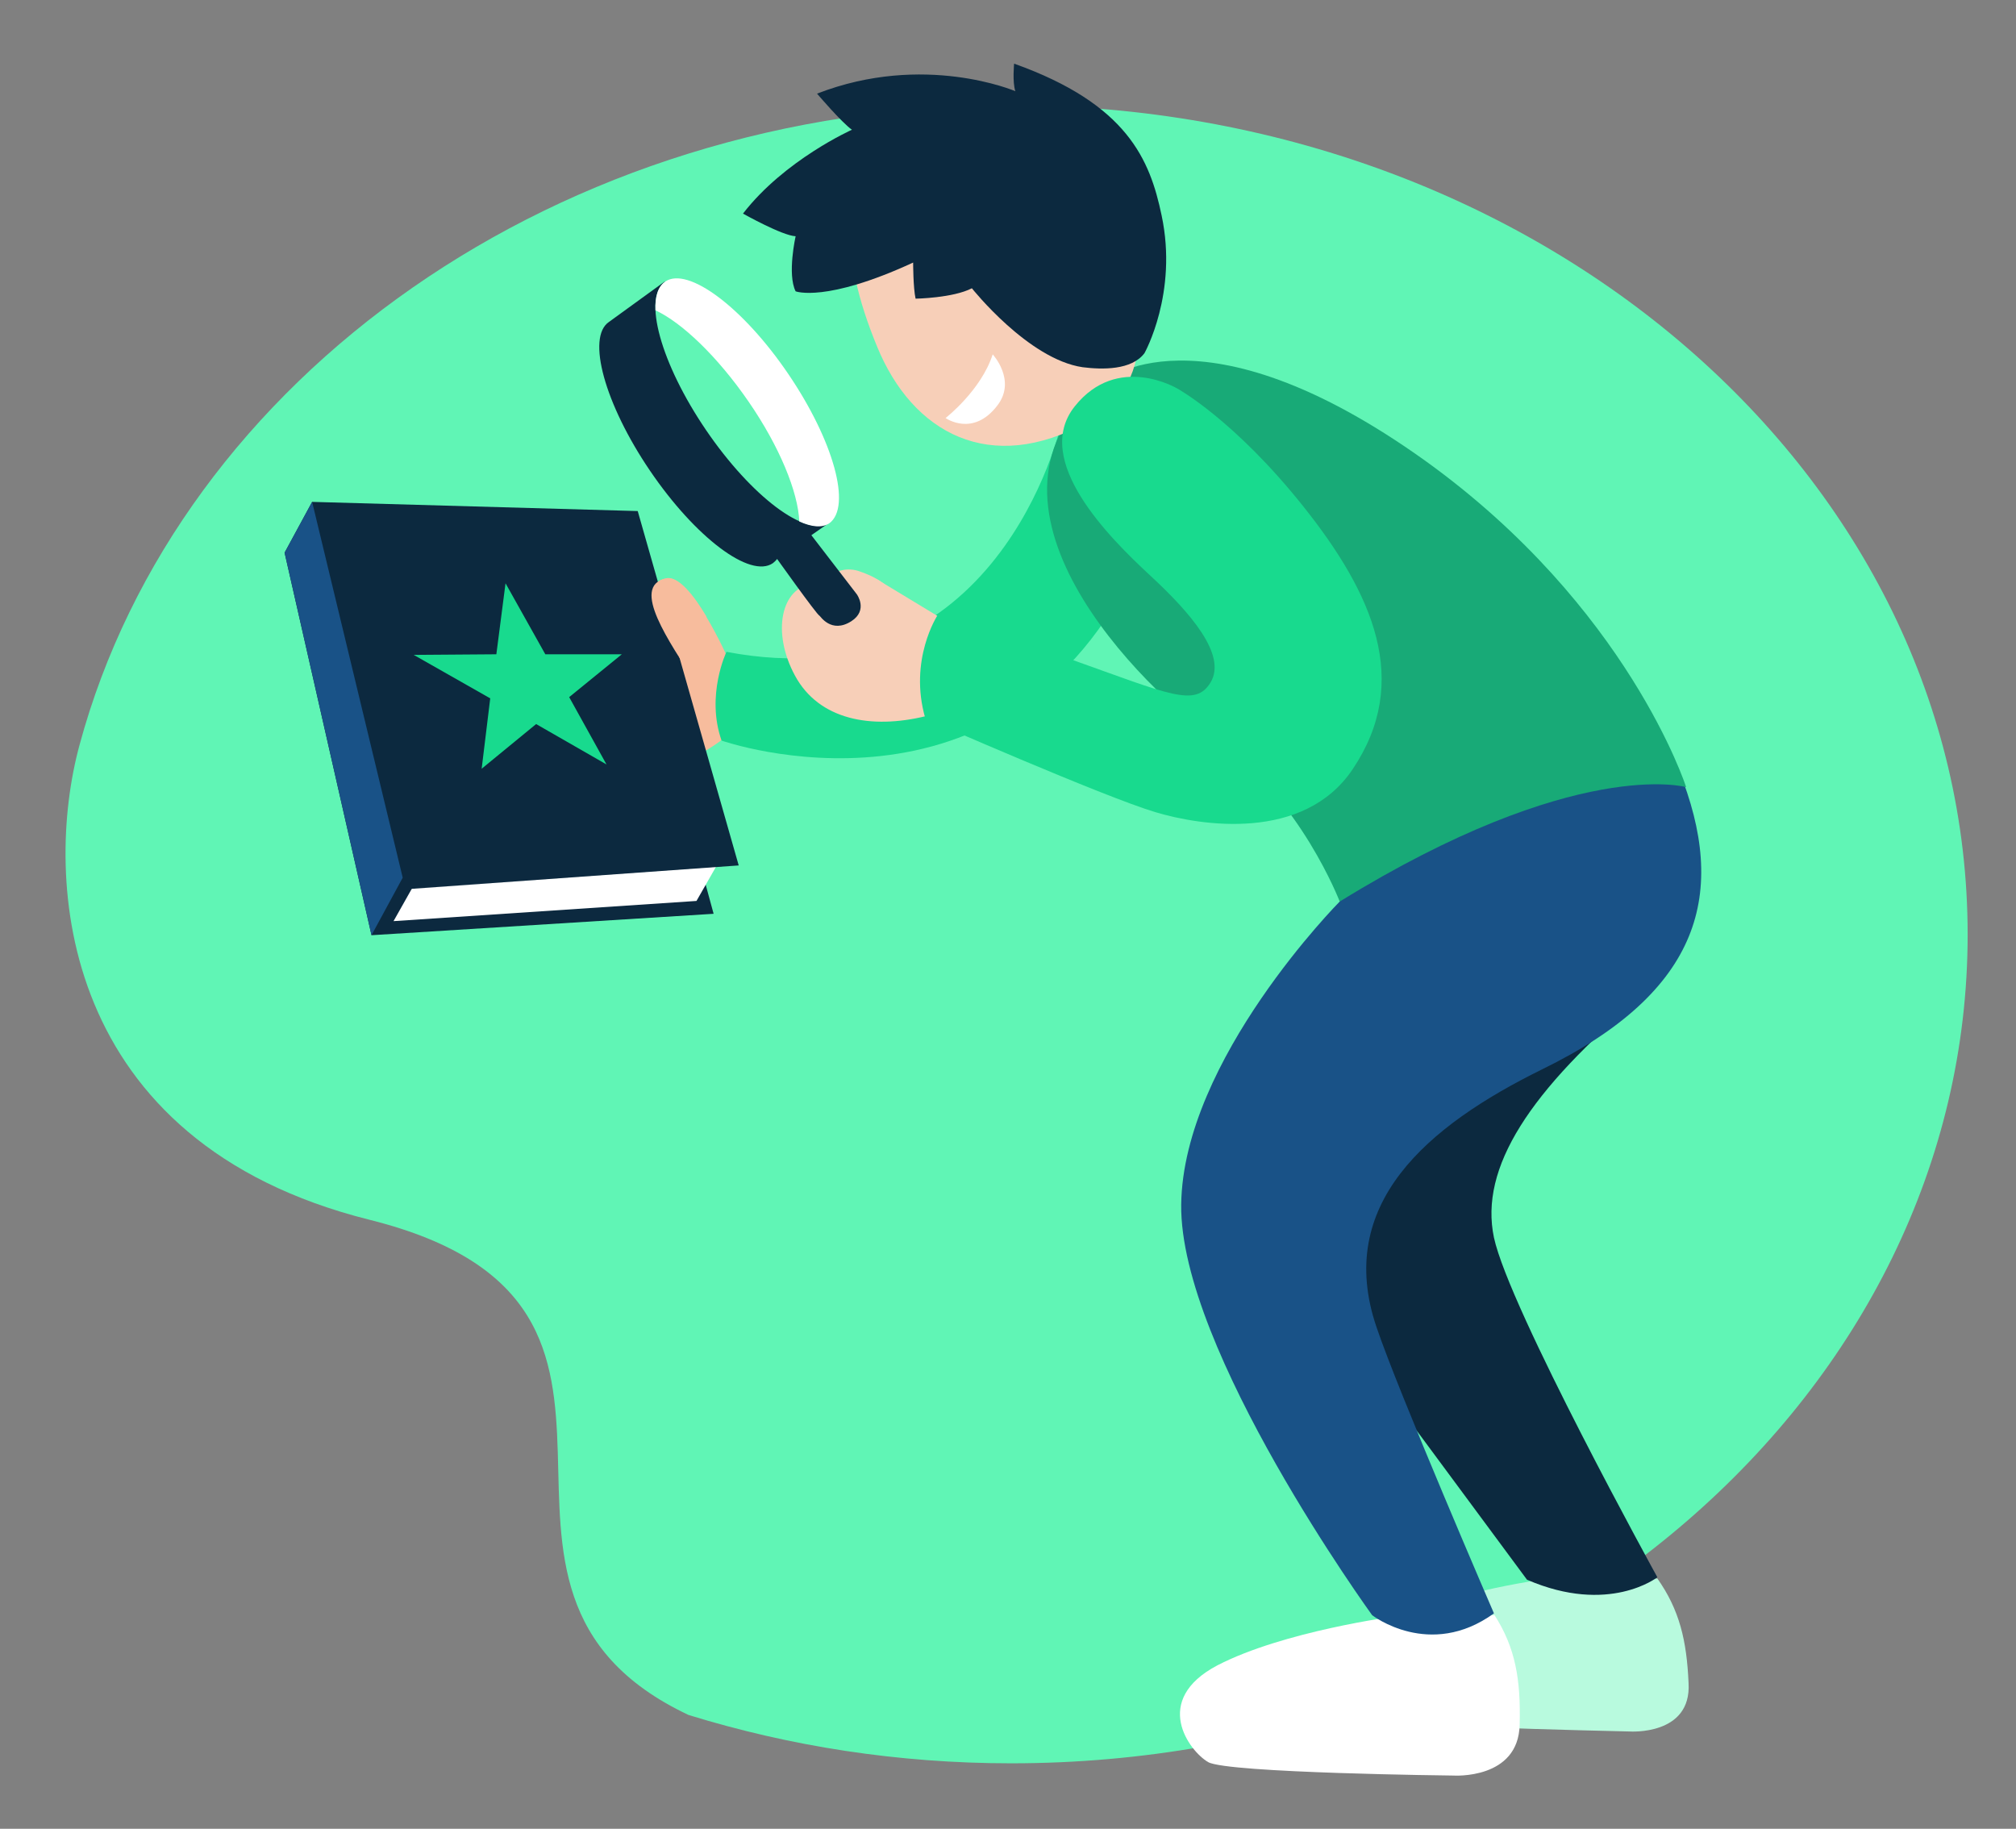 <?xml version="1.0" encoding="utf-8"?>
<!-- Generator: Adobe Illustrator 25.0.1, SVG Export Plug-In . SVG Version: 6.00 Build 0)  -->
<svg version="1.1" id="Layer_1" xmlns="http://www.w3.org/2000/svg" xmlns:xlink="http://www.w3.org/1999/xlink" x="0px" y="0px"
	 viewBox="0 0 329.4 298.8" style="enable-background:new 0 0 329.4 298.8;" xml:space="preserve">
<rect x="0" y="0" width="329.4" height="298.8" fill="#808080" stroke="none"/>
<style type="text/css">
	.st0{fill:#60F5B5;}
	.st1{fill:#F7BC9D;}
	.st2{fill:#0C293F;}
	.st3{fill:#18DA8E;}
	.st4{fill:#FFFFFF;}
	.st5{fill:#B8FADE;}
	.st6{fill:#F7CFB8;}
	.st7{fill:#195287;}
	.st8{fill:#18AA77;}
</style>
<g>
	<path class="st0" d="M165.2,17.2C91.2,17.2,29.2,61.8,13,121.7c-6,22-3.4,64.9,47.4,77.6c56.4,14.1,8.2,60.2,52.1,80.9
		c16.5,5.1,34.2,7.9,52.7,7.9c86.3,0,156.3-60.6,156.3-135.4S251.6,17.2,165.2,17.2z"/>
	<g>
		<path class="st1" d="M118.9,120.1c0,0-9.1,8.3-18.2,4.1l10.8-20.3l7,12.1L118.9,120.1z"/>
		<path class="st2" d="M135.5,85.4L108.6,46l-9.1,6.6c-3.7,2.5-0.7,13.4,6.7,24.3c7.4,10.9,16.4,17.7,20.1,15.1
			c0.2-0.2,0.5-0.4,0.6-0.6L135.5,85.4z"/>
		
			<ellipse transform="matrix(0.826 -0.563 0.563 0.826 -15.779 80.2)" class="st0" cx="122.1" cy="65.7" rx="8.1" ry="23.8"/>
		<path class="st1" d="M119,107.7c0,0-6.2-14.1-10.2-13.2c-5.9,1.3,0.7,10.5,4.7,16.9l5.2,6.3L119,107.7z"/>
		<path class="st3" d="M173.3,69.6c0,0-10.2,45.4-54.6,36.9c0,0-3.4,7.1-0.8,14.5c0,0,46.9,16.5,68.1-29.4L173.3,69.6z"/>
		<path class="st4" d="M128.8,61.1c-7.4-10.9-16.4-17.6-20.1-15.1c-1.2,0.8-1.7,2.5-1.6,4.7c4.3,2,10.1,7.5,15.2,14.9
			c5.1,7.4,8.1,14.8,8.3,19.6c2,0.9,3.7,1.1,4.9,0.3C139.2,82.8,136.2,72,128.8,61.1z"/>
		<path class="st5" d="M270.8,257.9l-18.2,0.1c0,0-4.8,0.6-10.7,2l0.5,22.2c10.2,0.4,23.9,0.7,23.9,0.7s10.1,0.7,9.6-7.9
			C275.6,268,274.4,263,270.8,257.9z"/>
		<path class="st6" d="M136.1,93.8c0,0,1.7-1.3,4.2-0.5c2.4,0.8,5.4,2.2,6.8,5.6s3,15.9,3,15.9s4.8,1.3,1.2,2.2
			c-9,2.2-17.5,0.6-21.4-6.6c-3.9-7.2-2.2-14.5,2.9-15L136.1,93.8z"/>
		<path class="st4" d="M227.9,264.1c0,0-18.2,2.4-29,8c-10.8,5.7-4.6,14-1.5,15.8s40.1,2.2,40.1,2.2s10.6,0.7,10.8-8.3
			c0.2-7.4-0.7-12.6-4.1-17.9L227.9,264.1z"/>
		<polygon class="st6" points="143.2,94.6 155.1,101.8 155.9,118.9 145.7,113.9 		"/>
		<path class="st2" d="M268.5,162.6c0.2-0.1,0.3-0.3,0.4-0.4c-1.1-1.9-2.1-3.8-3.1-5.8c-4.2-8-8.1-16.1-12.5-23.9l-3.4,11.3
			l-24.2,22.9l-12.3,42.6l36.1,48.8c13.4,5.8,21.3-0.4,21.3-0.4s-24.2-43.9-26.7-55.5C241.7,190.8,249.9,178.2,268.5,162.6z"/>
		<path class="st7" d="M218.9,147.3c0,0-25.6,25.8-25.9,49.5s31.2,67.1,31.2,67.1s9.4,7.3,19.9-0.3c0,0-15.6-36.1-19.2-46.8
			c-6.8-20,8.2-32.8,27.1-42.1c26-12.7,30.4-28.8,22.3-48.9C274.2,125.8,242.9,111.3,218.9,147.3z"/>
		<path class="st2" d="M132,86.7l8,10.4c0,0,1.9,2.6-0.9,4.4c-3.3,2.1-5.1-0.9-5.2-0.9c-0.4-0.1-7.3-9.8-7.3-9.8L132,86.7z"/>
		<path class="st8" d="M180.2,62.4c0,0,15.7-13.6,52.7,12.9c33.2,23.9,42.6,53.3,42.6,53.3s-18-5.1-56.6,18.7
			c0,0-6.4-16.7-19.6-25.9C186.2,112.3,156,82,180.2,62.4z"/>
		<path class="st6" d="M143.3,56.6c5.8,14.2,18.5,21.1,34.3,12.4c12.6-6.9,8.6-20.3,5.4-39.8c-2.5-15.1-22.4-13.6-34.3-6.9
			S137,41.3,143.3,56.6z"/>
		<path class="st2" d="M187,57.7c0,0,5.5-9.8,2.8-22.5c-1.9-9.1-5.6-18.2-24.1-24.8c0,0-0.3,3,0.2,4.5c0,0-14.9-6.4-32.4,0.4
			c0,0,4,4.7,5.7,5.9c0,0-11,4.9-17.8,13.7c0,0,6.4,3.6,8.6,3.7c0,0-1.4,6.2,0,9c0,0,4.9,1.9,19.2-4.7c0,0,0,4.1,0.4,5.9
			c0,0,6.1-0.1,9.2-1.7c0,0,9.2,11.6,18.1,12.9C180.1,60.4,184.9,60.5,187,57.7z"/>
		<path class="st3" d="M192.4,63.5c0,0-9.8-5.9-16.8,2.9s5.6,21.4,12.3,27.6c6.6,6.1,12.6,13,9.9,17.5c-2.5,4.1-6.6,2-22.9-3.8
			c-11-3.9-16.5-5.9-21.7-7.2c0,0-4.8,7.3-2,16.9c0,0,29.2,12.8,37.6,15.3c7.3,2.2,24.2,4.9,32.2-7c9.7-14.4,3.3-28.7-8-42.9
			C201.7,68.6,192.4,63.5,192.4,63.5z"/>
		<path class="st4" d="M154.5,68.3c0,0,5.8-4.5,7.7-10.4c0,0,3.9,4.2,0.8,8.3C159,71.5,154.5,68.3,154.5,68.3z"/>
	</g>
	<g>
		<polygon class="st2" points="51,82 46.5,90.3 60.7,152.8 116.6,149.3 113.6,138.3 		"/>
		<polygon class="st4" points="117.4,140.9 113.8,147.2 64.3,150.5 70.9,138.8 		"/>
		<g>
			<polygon class="st2" points="51,82 66.2,145.3 120.7,141.4 104.2,83.5 			"/>
		</g>
		<polygon class="st3" points="82.6,95.3 89.1,106.9 101.6,106.9 93,113.9 99.1,124.9 87.6,118.3 78.7,125.6 80.1,114.1 67.6,107 
			81.1,106.9 		"/>
		<polygon class="st7" points="65.8,143.4 60.7,152.8 46.5,90.3 51,82 		"/>
	</g>
	<path class="st1" d="M115.4,100.7c-2-3.4-4.6-6.7-6.6-6.2c-5.9,1.3,0.7,10.5,4.7,16.9l0.8,0.9C114.7,108.4,114.8,104.5,115.4,100.7
		z"/>
</g>
</svg>
